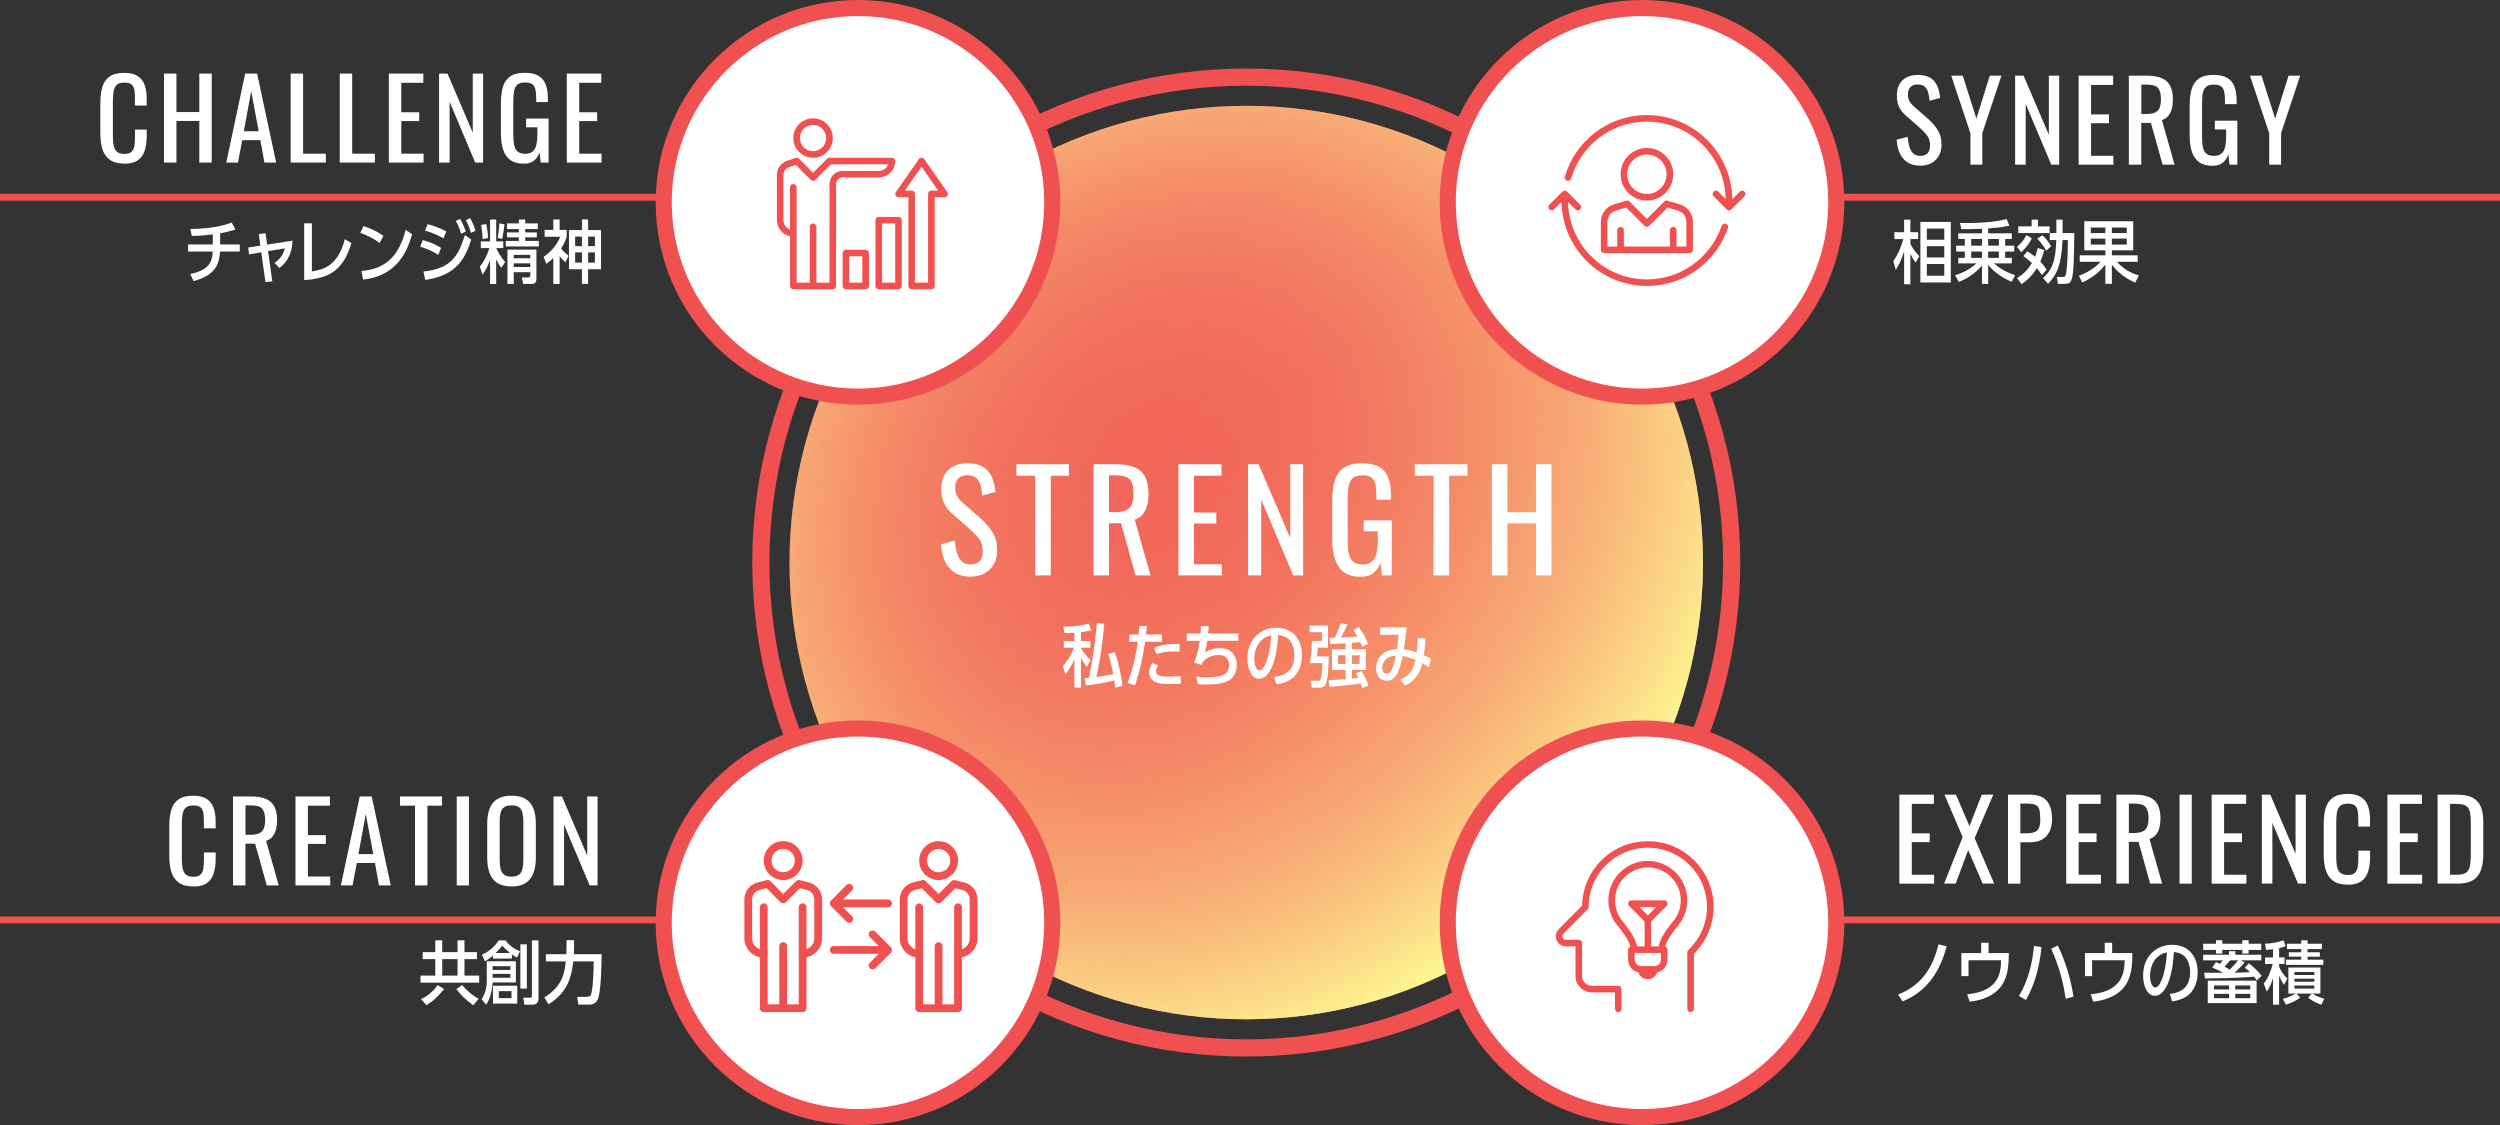 <?xml version="1.0" encoding="UTF-8"?><svg xmlns="http://www.w3.org/2000/svg" xmlns:xlink="http://www.w3.org/1999/xlink" viewBox="0 0 728.3 327.76"><rect x="0" y="0" width="728.3" height="327.76" fill="#333333" stroke="none"/><defs><style>.cls-1{fill:#f05050;}.cls-2,.cls-3{fill:#fff;}.cls-4{stroke-width:5px;}.cls-4,.cls-5{fill:none;}.cls-4,.cls-5,.cls-3{stroke:#f05050;stroke-miterlimit:10;}.cls-6{fill:url(#_名称未設定グラデーション_18);}.cls-5{stroke-width:2px;}.cls-7{fill:url(#_名称未設定グラデーション_2);mix-blend-mode:overlay;opacity:.5;}.cls-3{stroke-width:4.68px;}.cls-8{isolation:isolate;}</style><linearGradient id="_名称未設定グラデーション_18" x1="268.98" y1="69.8" x2="457.14" y2="257.96" gradientUnits="userSpaceOnUse"><stop offset="0" stop-color="#f05050" stop-opacity=".5"/><stop offset=".1" stop-color="#f05552" stop-opacity=".51"/><stop offset=".24" stop-color="#f16357" stop-opacity=".56"/><stop offset=".4" stop-color="#f37a61" stop-opacity=".62"/><stop offset=".58" stop-color="#f69b6e" stop-opacity=".72"/><stop offset=".78" stop-color="#fac57f" stop-opacity=".84"/><stop offset=".98" stop-color="#fef893" stop-opacity=".98"/><stop offset="1" stop-color="#ffff96"/></linearGradient><radialGradient id="_名称未設定グラデーション_2" cx="363.06" cy="163.88" fx="363.06" fy="163.88" r="133.05" gradientUnits="userSpaceOnUse"><stop offset="0" stop-color="#f05050" stop-opacity=".5"/><stop offset=".1" stop-color="#f05552" stop-opacity=".51"/><stop offset=".24" stop-color="#f16357" stop-opacity=".56"/><stop offset=".4" stop-color="#f37a61" stop-opacity=".62"/><stop offset=".58" stop-color="#f69b6e" stop-opacity=".72"/><stop offset=".78" stop-color="#fac57f" stop-opacity=".84"/><stop offset=".98" stop-color="#fef893" stop-opacity=".98"/><stop offset="1" stop-color="#ffff96"/></radialGradient></defs><g class="cls-8"><g id="word"><g><line class="cls-5" x1="534.96" y1="57.45" x2="728.3" y2="57.45"/><line class="cls-5" x1="534.96" y1="267.99" x2="728.3" y2="267.99"/><line class="cls-5" y1="57.45" x2="193.34" y2="57.45"/><line class="cls-5" y1="267.99" x2="193.34" y2="267.99"/><circle class="cls-4" cx="363.06" cy="163.88" r="141.41"/><circle class="cls-1" cx="363.06" cy="163.88" r="133.05"/><circle class="cls-6" cx="363.06" cy="163.88" r="133.05"/><circle class="cls-7" cx="363.06" cy="163.88" r="133.05"/><circle class="cls-3" cx="478.35" cy="268.82" r="56.6"/><g><g><path class="cls-2" d="M553.32,257.42v-25.92h10.05v2.69h-6.43v8.58h5.22v2.56h-5.22v9.5h6.5v2.59h-10.11Z"/><path class="cls-2" d="M566.35,257.42l5.41-13.57-5.31-12.35h3.36l3.94,9.15,3.58-9.15h3.36l-5.44,12.64,5.7,13.28h-3.36l-4.22-9.76-3.65,9.76h-3.36Z"/><path class="cls-2" d="M584.97,257.42v-25.92h6.43c1.56,0,2.8,.28,3.73,.85s1.61,1.38,2.03,2.45c.43,1.07,.64,2.36,.64,3.87,0,1.37-.24,2.55-.72,3.55-.48,1-1.19,1.78-2.13,2.32-.94,.54-2.11,.82-3.52,.82h-2.85v12.06h-3.62Zm3.62-14.66h1.66c1.04,0,1.87-.12,2.46-.35s1.02-.65,1.28-1.23c.26-.59,.38-1.41,.38-2.48,0-1.24-.09-2.19-.27-2.85-.18-.66-.56-1.12-1.14-1.38-.58-.26-1.47-.38-2.69-.38h-1.7v8.67Z"/><path class="cls-2" d="M601.93,257.42v-25.92h10.05v2.69h-6.43v8.58h5.22v2.56h-5.22v9.5h6.5v2.59h-10.11Z"/><path class="cls-2" d="M616.55,257.42v-25.92h5.22c1.73,0,3.16,.23,4.29,.69,1.13,.46,1.97,1.19,2.51,2.21,.54,1.01,.82,2.34,.82,3.98,0,1-.11,1.92-.32,2.74-.21,.82-.55,1.52-1.02,2.08-.47,.57-1.09,.98-1.86,1.23l3.68,12.99h-3.49l-3.39-12.16h-2.82v12.16h-3.62Zm3.62-14.75h1.38c1.02,0,1.86-.13,2.5-.38,.64-.26,1.11-.69,1.41-1.31,.3-.62,.45-1.48,.45-2.59,0-1.51-.28-2.61-.83-3.28-.55-.67-1.65-1.01-3.3-1.01h-1.6v8.58Z"/><path class="cls-2" d="M634.95,257.42v-25.92h3.55v25.92h-3.55Z"/><path class="cls-2" d="M644.3,257.42v-25.92h10.05v2.69h-6.43v8.58h5.22v2.56h-5.22v9.5h6.5v2.59h-10.11Z"/><path class="cls-2" d="M658.92,257.42v-25.92h2.46l7.36,17.22v-17.22h3.01v25.92h-2.3l-7.46-17.7v17.7h-3.07Z"/><path class="cls-2" d="M683.91,257.71c-1.84,0-3.26-.38-4.27-1.15-1.01-.77-1.72-1.8-2.11-3.1s-.59-2.75-.59-4.35v-9.15c0-1.75,.2-3.27,.59-4.58s1.1-2.31,2.11-3.02c1.01-.71,2.44-1.07,4.27-1.07,1.62,0,2.91,.3,3.86,.9,.95,.6,1.63,1.45,2.05,2.56,.42,1.11,.62,2.44,.62,4v2.05h-3.42v-1.82c0-.96-.05-1.81-.14-2.54-.1-.74-.36-1.31-.78-1.71-.43-.4-1.14-.61-2.14-.61s-1.77,.22-2.24,.66c-.47,.44-.77,1.06-.91,1.86-.14,.8-.21,1.73-.21,2.8v10.27c0,1.3,.11,2.33,.32,3.09,.21,.76,.56,1.3,1.06,1.62,.49,.32,1.15,.48,1.98,.48,.98,0,1.69-.22,2.11-.66,.43-.44,.69-1.04,.8-1.81,.11-.77,.16-1.66,.16-2.69v-1.92h3.42v1.92c0,1.58-.19,2.97-.58,4.18-.38,1.21-1.04,2.14-1.98,2.82-.94,.67-2.26,1.01-3.97,1.01Z"/><path class="cls-2" d="M695.5,257.42v-25.92h10.05v2.69h-6.43v8.58h5.22v2.56h-5.22v9.5h6.5v2.59h-10.11Z"/><path class="cls-2" d="M710.12,257.42v-25.92h5.63c1.92,0,3.44,.29,4.56,.88,1.12,.59,1.92,1.47,2.4,2.64s.72,2.63,.72,4.38v9.54c0,1.83-.24,3.38-.72,4.64s-1.26,2.21-2.34,2.86c-1.08,.65-2.52,.98-4.34,.98h-5.92Zm3.62-2.59h2.05c1.32,0,2.26-.26,2.82-.77,.55-.51,.89-1.26,1.01-2.24,.12-.98,.18-2.17,.18-3.55v-8.42c0-1.34-.08-2.43-.26-3.26-.17-.83-.54-1.44-1.12-1.82-.58-.38-1.48-.58-2.72-.58h-1.95v20.64Z"/></g><g><path class="cls-2" d="M552.97,289.72c7.86-3.04,10.42-9.34,11.76-14.6l2.38,.56c-1.78,6.62-5.16,12.9-12.88,16.06l-1.26-2.02Z"/><path class="cls-2" d="M577.15,274.64h2.16v3h5.9c-.04,3.32-.1,7.22-2.68,10.24-1.82,2.12-5,3.56-8.74,3.92l-.72-2.14c9.6-.88,9.8-6.74,9.88-9.92h-9.48v4.62h-2.08v-6.72h5.76v-3Z"/><path class="cls-2" d="M588.17,290.12c3.1-5.14,3.96-10.48,4.38-14.54l2.18,.34c-.56,5.38-1.82,10.74-4.54,15.42l-2.02-1.22Zm13.62,.84c-.58-3.64-1.46-8.42-4.24-14.56l1.92-.96c.82,1.66,3.46,7.36,4.58,14.9l-2.26,.62Z"/><path class="cls-2" d="M613.15,274.64h2.16v3h5.9c-.04,3.32-.1,7.22-2.68,10.24-1.82,2.12-5,3.56-8.74,3.92l-.72-2.14c9.6-.88,9.8-6.74,9.88-9.92h-9.48v4.62h-2.08v-6.72h5.76v-3Z"/><path class="cls-2" d="M632.09,289.56c1.94-.24,5.94-.96,5.94-6.34,0-.9-.18-4.02-2.5-5.24-.9-.46-1.7-.58-2.22-.64-.6,9.94-3.46,12.76-5.52,12.76-2.3,0-3.46-2.96-3.46-5.92,0-5.72,4-8.94,8.44-8.94,4.82,0,7.46,3.4,7.46,8.04,0,1.2-.2,4.22-2.4,6.32-1.02,.96-2.68,1.8-5.04,2.12l-.7-2.16Zm-5.74-5.22c0,1.16,.34,3.32,1.52,3.32,.5,0,.88-.42,1.02-.62,1.82-2.58,2.2-7.22,2.4-9.6-3.64,.74-4.94,4.04-4.94,6.9Z"/><path class="cls-2" d="M645.57,273.92h1.82v1h5.84v-1h1.84v1h3.68v1.82h-3.68v1.04h-1.84v-1.04h-5.84v1.04h-1.82v-1.04h-3.74v-1.82h3.74v-1Zm8.34,6.5c-.92,1.04-1.9,2.02-2.92,2.94,1.16-.02,1.48-.02,4.44-.16-.58-.56-.9-.82-1.48-1.28l1.18-1.3c1.76,1.32,3.06,2.82,3.74,3.66l-1.42,1.32c-.26-.36-.48-.68-.8-1.08-2.24,.18-5.38,.44-14.3,.52l-.22-1.7c2.92,.06,3.46,.06,5.46,.04-1.54-.9-2.4-1.22-3.14-1.48l1.12-1.62c.7,.32,.88,.42,1.14,.54,.28-.34,.34-.44,.82-1.06h-5.7v-1.62h7.52v-1.04h1.84v1.04h7.56v1.62h-5.92l1.08,.66Zm-10.74,5.26h14.22v6.56h-14.22v-6.56Zm6.22,1.4h-4.4v1.18h4.4v-1.18Zm0,2.46h-4.4v1.26h4.4v-1.26Zm.34-9.78c-.3,.34-1.08,1.2-1.66,1.8,.44,.24,.64,.36,1.5,.92,1.36-1.36,2.08-2.26,2.46-2.72h-2.3Zm5.82,8.5v-1.18h-4.38v1.18h4.38Zm0,2.54v-1.26h-4.38v1.26h4.38Z"/><path class="cls-2" d="M665.41,286.9c-.26-.32-.98-1.28-1.46-2.8v8.58h-1.78v-7.72c-.76,2.44-1.36,3.28-1.82,3.9l-.88-2.34c1.22-1.46,1.94-3.22,2.62-5.68h-2.24v-1.92h2.32v-2.4c-.9,.12-1.32,.14-2.04,.2l-.28-1.8c1.94-.08,3.6-.36,5.4-.98l.6,1.7c-.72,.26-1.18,.38-1.9,.56v2.72h1.58v1.92h-1.58v.74c.4,.98,1.04,2.26,2.4,3.46l-.94,1.86Zm8.3,2.56c.42,.3,1.24,.84,3.42,1.52l-.88,1.7c-.72-.24-2.24-.8-3.84-2l1-1.22h-4.38l1.06,1.16c-1.36,1.06-3,1.68-4.14,2.06l-.92-1.68c.54-.16,2.46-.72,3.72-1.54h-2.1v-7.6h9.32v7.6h-2.26Zm-3.32-15.52h1.84v.98h4.18v1.56h-4.18v.94h3.58v1.28h-3.58v.86h4.6v1.52h-10.9v-1.52h4.46v-.86h-3.6v-1.28h3.6v-.94h-4.14v-1.56h4.14v-.98Zm3.82,9.22h-5.8v.88h5.8v-.88Zm0,1.96h-5.8v.88h5.8v-.88Zm-5.8,1.98v.9h5.8v-.9h-5.8Z"/></g><path class="cls-1" d="M493.45,277.86c3.54-3.47,5.75-8.3,5.75-13.65,0-10.58-8.58-19.15-19.15-19.15s-18.95,8.37-19.15,18.77l-6.81,6.85c-.58,.58-.86,1.34-.86,2.06,0,1.49,1.17,2.95,2.93,2.95h2.81v8.62c0,2.64,2.14,4.79,4.79,4.79h6.7v4.79c0,.53,.43,.96,.96,.96s.96-.43,.96-.96v-5.75c0-.26-.1-.5-.28-.68-.18-.18-.42-.28-.68-.28h-7.66c-1.59,0-2.87-1.29-2.87-2.87v-9.58c0-.26-.1-.49-.28-.68-.18-.18-.42-.28-.68-.28h-3.77c-.62,0-1-.49-1.02-1.04,0-.25,.08-.48,.3-.71l7.08-7.13c.19-.19,.29-.45,.28-.72v-.02c.02-9.47,7.72-17.17,17.24-17.19,9.52,.02,17.22,7.72,17.24,17.24,0,4.95-2.1,9.4-5.44,12.55-.19,.18-.3,.43-.3,.7v16.44c0,.53,.43,.96,.96,.96s.96-.43,.96-.96h0v-16.03Zm-13.41-27.06c-6.35,0-11.49,5.15-11.49,11.49,0,2.74,.96,5.26,2.56,7.23,1.64,2,3.24,4.08,3.85,6.24-.15,.05-.28,.11-.39,.22-.18,.18-.28,.42-.28,.68v2.87c0,1.84,1.3,3.37,3.02,3.74,.37,1.16,1.44,2,2.73,2s2.35-.85,2.72-2c1.73-.37,3.02-1.9,3.02-3.74h0v-2.87c0-.26-.1-.5-.28-.68-.11-.11-.25-.18-.39-.22,.61-2.16,2.22-4.24,3.85-6.24,1.6-1.97,2.56-4.49,2.56-7.23,0-6.35-5.14-11.49-11.49-11.49Zm0,32.56s0,0,0,0h0s0,0,0,0Zm3.83-3.83c0,1.06-.86,1.91-1.91,1.92h-3.83c-1.06,0-1.91-.86-1.91-1.92v-1.92s7.66,0,7.66,0v1.92s0,0,0,0Zm3.61-11.22c-1.71,2.12-3.65,4.5-4.31,7.39h-2.17v-7.26l4.51-4.51c.27-.27,.36-.69,.21-1.05-.15-.36-.5-.59-.88-.59h-9.58c-.39,0-.74,.23-.88,.59-.15,.36-.07,.77,.21,1.05l4.51,4.51v7.26h-2.17c-.67-2.89-2.6-5.26-4.31-7.39-1.33-1.65-2.13-3.73-2.14-6.02,.01-5.29,4.29-9.57,9.58-9.58,5.29,0,9.57,4.29,9.58,9.58,0,2.29-.8,4.37-2.14,6.02Zm-7.44-1.63l-2.48-2.48h4.95l-2.48,2.48Z"/></g><circle class="cls-3" cx="249.95" cy="58.94" r="56.6"/><g><g><path class="cls-2" d="M36.2,47.65c-1.84,0-3.26-.38-4.27-1.15-1.01-.77-1.72-1.8-2.11-3.1s-.59-2.75-.59-4.35v-9.15c0-1.75,.2-3.27,.59-4.58s1.1-2.31,2.11-3.02c1.01-.71,2.44-1.07,4.27-1.07,1.62,0,2.91,.3,3.86,.9,.95,.6,1.63,1.45,2.05,2.56,.42,1.11,.62,2.44,.62,4v2.05h-3.42v-1.82c0-.96-.05-1.81-.14-2.54-.1-.74-.36-1.31-.78-1.71-.43-.4-1.14-.61-2.14-.61s-1.77,.22-2.24,.66c-.47,.44-.77,1.06-.91,1.86-.14,.8-.21,1.73-.21,2.8v10.27c0,1.3,.11,2.33,.32,3.09,.21,.76,.57,1.3,1.06,1.62s1.15,.48,1.98,.48c.98,0,1.69-.22,2.11-.66,.43-.44,.69-1.04,.8-1.81,.11-.77,.16-1.66,.16-2.69v-1.92h3.42v1.92c0,1.58-.19,2.97-.58,4.18-.38,1.21-1.04,2.14-1.98,2.82-.94,.67-2.26,1.01-3.97,1.01Z"/><path class="cls-2" d="M47.78,47.36V21.44h3.62v11.2h6.66v-11.2h3.62v25.92h-3.62v-12.13h-6.66v12.13h-3.62Z"/><path class="cls-2" d="M65.92,47.36l5.5-25.92h3.49l5.54,25.92h-3.42l-1.18-6.53h-5.28l-1.25,6.53h-3.39Zm5.12-9.12h4.32l-2.18-11.68-2.14,11.68Z"/><path class="cls-2" d="M84.68,47.36V21.44h3.62v23.33h6.62v2.59h-10.24Z"/><path class="cls-2" d="M98.98,47.36V21.44h3.62v23.33h6.62v2.59h-10.24Z"/><path class="cls-2" d="M113.28,47.36V21.44h10.05v2.69h-6.43v8.58h5.22v2.56h-5.22v9.5h6.5v2.59h-10.11Z"/><path class="cls-2" d="M127.91,47.36V21.44h2.46l7.36,17.22V21.44h3.01v25.92h-2.3l-7.46-17.7v17.7h-3.07Z"/><path class="cls-2" d="M152.58,47.68c-1.62,0-2.92-.35-3.89-1.04-.97-.69-1.68-1.7-2.11-3.02-.44-1.32-.66-2.91-.66-4.77v-8.67c0-1.9,.2-3.51,.59-4.85,.39-1.33,1.1-2.35,2.11-3.06s2.43-1.06,4.24-1.06c1.62,0,2.93,.27,3.92,.82s1.71,1.38,2.16,2.5c.45,1.12,.67,2.53,.67,4.24v.96h-3.39v-.8c0-1.13-.07-2.05-.22-2.77-.15-.71-.45-1.25-.91-1.6-.46-.35-1.18-.53-2.16-.53-1.07,0-1.84,.25-2.32,.74s-.78,1.16-.9,2-.18,1.8-.18,2.86v9.6c0,1.24,.09,2.27,.27,3.1,.18,.83,.53,1.45,1.04,1.86s1.24,.61,2.18,.61,1.66-.22,2.18-.67c.51-.45,.86-1.11,1.06-1.98,.19-.87,.29-1.96,.29-3.26v-1.79h-3.3v-2.56h6.56v12.83h-2.27l-.35-2.98c-.34,.96-.88,1.75-1.6,2.37-.73,.62-1.73,.93-3.01,.93Z"/><path class="cls-2" d="M165.12,47.36V21.44h10.05v2.69h-6.43v8.58h5.22v2.56h-5.22v9.5h6.5v2.59h-10.11Z"/></g><g><path class="cls-2" d="M64.13,71.21h5.72v2.06h-5.74c-.24,3.48-1.08,6.8-7.72,8.62l-.96-2.06c2.02-.38,3.88-1.22,4.88-2.14,1.46-1.34,1.6-3.32,1.66-4.42h-7.16v-2.06h7.18v-2.92c-1.18,.16-3.34,.42-6.12,.44l-.42-2.02c5.84-.06,9.86-1,12.06-1.88l1.08,2.04c-1.92,.58-2.86,.8-4.46,1.1v3.24Z"/><path class="cls-2" d="M75.39,68.19l1.96-.24,.48,3.3,7.38-1.14c-.14,2.74-.72,5.52-3.78,7.98l-1.46-1.5c1.82-1.3,2.6-2.56,2.98-4.24l-4.86,.82,1.24,8.8-2,.22-1.22-8.68-3.56,.6-.24-2,3.54-.56-.46-3.36Z"/><path class="cls-2" d="M102.38,70.81c-1.02,3.28-2.48,6.78-6,8.84-2.52,1.46-6.08,1.88-7.76,1.94v-16.52h2.24v14c2.88-.48,7.54-1.24,9.6-9.4l1.92,1.14Z"/><path class="cls-2" d="M110.59,70.79c-2.28-1.68-4.24-2.44-5.64-2.96l.96-1.98c1.86,.62,4.12,1.66,5.8,2.84l-1.12,2.1Zm-5.3,8.16c8.28-.68,11.22-5.74,12.9-12.02l1.86,1.34c-1.08,3.62-3.6,12.06-14.28,13.18l-.48-2.5Z"/><path class="cls-2" d="M127.67,74.23c-1.38-.86-2.68-1.54-5.26-2.38l.74-1.92c2.04,.54,4.08,1.46,5.36,2.28l-.84,2.02Zm9.6-4.46c-1.72,5.64-4.42,10.52-13.4,11.78l-.52-2.44c7.56-.86,10.08-3.9,12.06-10.64l1.86,1.3Zm-8.08-.32c-.88-.54-2.62-1.46-5.38-2.3l.76-1.86c2.96,.76,5.12,1.96,5.46,2.14l-.84,2.02Zm5.16-1.36c-.28-.92-.64-2.06-1.56-3.72l1.26-.6c.9,1.5,1.42,3,1.64,3.66l-1.34,.66Zm2.84-.24c-.42-1.52-.76-2.32-1.48-3.72l1.26-.58c.38,.7,1.04,1.88,1.58,3.68l-1.36,.62Z"/><path class="cls-2" d="M146.03,78.03c-.36-.48-.92-1.26-1.48-2.52v7.22h-1.78v-6.98c-.74,2-1.4,3.16-2.2,4.26l-.8-2.32c1.3-1.52,2.22-3.6,2.8-5.42h-2.5v-1.94h2.7v-6.38h1.78v6.38h2.06v1.94h-2.04c.48,1.08,1.26,2.56,2.6,4.08l-1.14,1.68Zm-5.42-8.4c-.04-1.42-.18-2.74-.44-4.12l1.48-.24c.3,1.42,.44,2.36,.58,4.06l-1.62,.3Zm4.38-.3c.28-1.7,.38-2.7,.48-4.24l1.5,.24c-.16,1.48-.32,2.5-.66,4.26l-1.32-.26Zm6.16-5.38h1.86v1.14h3.66v1.64h-3.66v.98h3.38v1.44h-3.38v1.04h3.96v1.62h-9.62v-1.62h3.8v-1.04h-3.46v-1.44h3.46v-.98h-3.46v-1.64h3.46v-1.14Zm-1.48,15.34v3.44h-1.84v-10.02h8.44v8.18c0,.88-.02,1.84-1.42,1.84h-2.44l-.36-1.9h1.8c.62,0,.62-.34,.62-.68v-.86h-4.8Zm4.8-5.04h-4.8v.98h4.8v-.98Zm0,2.46h-4.8v1.08h4.8v-1.08Z"/><path class="cls-2" d="M165.09,68.97c-.4,1.3-.82,2.18-1.64,3.44,.52,.64,1.52,1.58,2.18,2.14l-.92,1.9c-.72-.7-1.24-1.26-1.68-1.84v8.1h-1.84v-7.54c-.74,.7-1.22,1.1-2.04,1.72l-.78-2.06c1.56-1.1,3.66-2.9,4.84-5.86h-4.54v-1.98h2.52v-3.06h1.84v3.06h2.06v1.98Zm6.24,13.74h-1.8v-4.26h-3.78v-11.42h3.78v-3.1h1.8v3.1h3.76v11.42h-3.76v4.26Zm-1.8-13.78h-1.98v2.78h1.98v-2.78Zm0,4.6h-1.98v2.98h1.98v-2.98Zm3.78-1.82v-2.78h-1.98v2.78h1.98Zm0,4.8v-2.98h-1.98v2.98h1.98Z"/></g><path class="cls-1" d="M236.86,45.96c3.17,0,5.74-2.57,5.75-5.75,0-3.17-2.58-5.74-5.75-5.74-3.17,0-5.75,2.57-5.75,5.74s2.57,5.75,5.75,5.75Zm0-9.58c2.11,0,3.83,1.71,3.83,3.83,0,2.12-1.72,3.83-3.83,3.83-2.12,0-3.83-1.71-3.83-3.83,0-2.12,1.72-3.83,3.83-3.83Zm19.15,15.32c2.64,0,4.79-2.14,4.79-4.79,0-.26-.1-.5-.28-.68-.18-.18-.42-.28-.68-.28h-18.19c-.25,0-.5,.1-.68,.28l-4.11,4.11-4.11-4.11c-.26-.26-.64-.35-.99-.23l-2.48,.85c-1.76,.58-2.95,2.24-2.95,4.1v13.19c0,2.32,1.65,4.25,3.83,4.69v14.46c0,.26,.1,.5,.28,.68,.18,.18,.42,.28,.68,.28h11.49c.26,0,.5-.1,.68-.28,.18-.18,.28-.42,.28-.68v-29.69c0-1.06,.86-1.92,1.92-1.92h10.54Zm-14.36,1.92v28.73h-3.83v-16.28c0-.53-.43-.96-.96-.96s-.96,.43-.96,.96v16.28h-3.83v-27.77c0-.53-.43-.96-.96-.96s-.96,.43-.96,.96v12.28c-1.12-.4-1.91-1.46-1.92-2.71v-13.19c0-1.03,.67-1.96,1.65-2.29l1.93-.66,4.37,4.37c.18,.18,.42,.28,.68,.28s.5-.1,.68-.28l4.51-4.51h16.68c-.4,1.12-1.46,1.91-2.71,1.92h-10.54c-2.12,0-3.83,1.71-3.83,3.83Zm34.3,2.32l-6.7-9.58c-.18-.26-.47-.41-.78-.41s-.61,.15-.78,.41l-6.7,9.58c-.21,.29-.23,.67-.07,.99,.17,.32,.49,.52,.85,.52h2.87v25.86c0,.26,.1,.5,.28,.68,.18,.18,.42,.28,.68,.28h5.74c.26,0,.5-.1,.68-.28,.18-.18,.28-.42,.28-.68v-25.86h2.87c.36,0,.68-.2,.85-.52,.17-.32,.14-.7-.06-.99Zm-4.62-.41c-.25,0-.5,.1-.68,.28-.18,.18-.28,.42-.28,.68v25.86h-3.83v-25.86c0-.26-.1-.5-.28-.68-.18-.18-.42-.28-.68-.28h-1.99l4.87-6.95,4.86,6.95h-1.99Zm-9.58,7.66h-5.75c-.25,0-.5,.1-.68,.28-.18,.18-.28,.42-.28,.68v19.15c0,.26,.1,.5,.28,.68,.18,.18,.42,.28,.68,.28h5.75c.26,0,.5-.1,.68-.28,.18-.18,.28-.42,.28-.68v-19.15c0-.26-.1-.5-.28-.68-.18-.18-.42-.28-.68-.28Zm-.96,19.15h-3.83v-17.24h3.83v17.24Zm-8.62-9.58h-5.74c-.25,0-.5,.1-.68,.28-.18,.18-.28,.42-.28,.68v9.58c0,.26,.1,.5,.28,.68,.18,.18,.42,.28,.68,.28h5.74c.26,0,.5-.1,.68-.28,.18-.18,.28-.42,.28-.68v-9.58c0-.26-.1-.5-.28-.68-.18-.18-.42-.28-.68-.28Zm-.96,9.58h-3.83v-7.66h3.83v7.66Z"/></g><circle class="cls-3" cx="478.35" cy="58.94" r="56.6"/><g><g><path class="cls-2" d="M559.43,48.26c-1.49,0-2.74-.32-3.73-.96-.99-.64-1.74-1.52-2.26-2.66-.51-1.13-.81-2.44-.9-3.94l3.2-.86c.06,.92,.21,1.8,.43,2.66,.22,.85,.59,1.55,1.1,2.1s1.23,.82,2.14,.82,1.65-.26,2.13-.78c.48-.52,.72-1.27,.72-2.26,0-1.17-.27-2.12-.8-2.83-.53-.71-1.21-1.43-2.02-2.16l-4.35-3.84c-.85-.75-1.48-1.56-1.89-2.45-.4-.89-.61-1.98-.61-3.28,0-1.9,.54-3.37,1.63-4.42,1.09-1.04,2.57-1.57,4.45-1.57,1.02,0,1.92,.13,2.7,.4,.78,.27,1.43,.68,1.95,1.23,.52,.56,.94,1.25,1.25,2.1,.31,.84,.52,1.83,.62,2.96l-3.07,.83c-.06-.85-.19-1.64-.38-2.35-.19-.71-.53-1.29-1.01-1.73-.48-.44-1.17-.66-2.06-.66s-1.6,.24-2.1,.72c-.5,.48-.75,1.19-.75,2.13,0,.79,.13,1.44,.4,1.95,.27,.51,.7,1.04,1.3,1.57l4.38,3.84c.98,.85,1.84,1.87,2.59,3.06,.75,1.18,1.12,2.59,1.12,4.21,0,1.28-.27,2.38-.8,3.31-.53,.93-1.26,1.64-2.19,2.13-.93,.49-2,.74-3.22,.74Z"/><path class="cls-2" d="M574.03,47.97v-9.15l-5.6-16.77h3.36l3.97,12.51,3.9-12.51h3.39l-5.57,16.77v9.15h-3.46Z"/><path class="cls-2" d="M587.05,47.97V22.05h2.46l7.36,17.22V22.05h3.01v25.92h-2.3l-7.46-17.7v17.7h-3.07Z"/><path class="cls-2" d="M605.55,47.97V22.05h10.05v2.69h-6.43v8.58h5.22v2.56h-5.22v9.5h6.5v2.59h-10.11Z"/><path class="cls-2" d="M620.17,47.97V22.05h5.22c1.73,0,3.16,.23,4.29,.69,1.13,.46,1.97,1.19,2.51,2.21s.82,2.34,.82,3.98c0,1-.11,1.92-.32,2.74-.21,.82-.55,1.52-1.02,2.08-.47,.57-1.09,.98-1.86,1.23l3.68,12.99h-3.49l-3.39-12.16h-2.82v12.16h-3.62Zm3.62-14.75h1.38c1.02,0,1.86-.13,2.5-.38,.64-.26,1.11-.69,1.41-1.31,.3-.62,.45-1.48,.45-2.59,0-1.51-.28-2.61-.83-3.28-.55-.67-1.65-1.01-3.29-1.01h-1.6v8.58Z"/><path class="cls-2" d="M644.55,48.29c-1.62,0-2.92-.35-3.89-1.04-.97-.69-1.67-1.7-2.11-3.02-.44-1.32-.66-2.91-.66-4.77v-8.67c0-1.9,.2-3.51,.59-4.85,.39-1.33,1.1-2.35,2.11-3.06,1.01-.7,2.43-1.06,4.24-1.06,1.62,0,2.93,.27,3.92,.82,.99,.54,1.71,1.38,2.16,2.5,.45,1.12,.67,2.53,.67,4.24v.96h-3.39v-.8c0-1.13-.08-2.05-.22-2.77-.15-.71-.45-1.25-.91-1.6-.46-.35-1.18-.53-2.16-.53-1.07,0-1.84,.25-2.32,.74-.48,.49-.78,1.16-.9,2-.12,.84-.18,1.8-.18,2.86v9.6c0,1.24,.09,2.27,.27,3.1s.53,1.45,1.04,1.86,1.24,.61,2.18,.61,1.66-.22,2.18-.67c.51-.45,.87-1.11,1.06-1.98,.19-.87,.29-1.96,.29-3.26v-1.79h-3.3v-2.56h6.56v12.83h-2.27l-.35-2.98c-.34,.96-.88,1.75-1.6,2.37-.73,.62-1.73,.93-3.01,.93Z"/><path class="cls-2" d="M661.07,47.97v-9.15l-5.6-16.77h3.36l3.97,12.51,3.9-12.51h3.39l-5.57,16.77v9.15h-3.46Z"/></g><g><path class="cls-2" d="M551.55,76.05c1.72-2.3,2.54-5.04,2.92-6.4h-2.6v-2h2.84v-3.66h1.82v3.66h2.26v2h-2.26v1.4c.32,.62,1,1.94,2.6,3.58l-1.06,1.88c-.58-.8-1.08-1.64-1.54-2.54v8.84h-1.82v-9.58c-.9,2.88-1.66,4.2-2.44,5.36l-.72-2.54Zm7.9-11.4h8.86v17.64h-8.86v-17.64Zm6.96,1.94h-5.08v3.24h5.08v-3.24Zm0,5.14h-5.08v3.28h5.08v-3.28Zm0,5.18h-5.08v3.42h5.08v-3.42Z"/><path class="cls-2" d="M586.05,82.07c-3.08-1.2-5.34-3.08-6.86-4.9v5.56h-1.8v-5.36c-.78,.9-3.04,3.36-6.74,4.76l-1.1-1.96c.96-.28,3.7-1.12,6.24-3.44h-5.3v-1.6h1.9v-1.86h-2.52v-1.7h2.52v-1.94h-1.9v-1.66h6.9v-1.32c-3.02,.12-4.16,.14-6.04,.1l-.34-1.8c5.82,.1,9.98-.26,13.56-1.12l.8,1.92c-1.9,.42-3.32,.58-6.18,.8v1.42h6.88v1.66h-1.92v1.94h2.64v1.7h-2.64v1.86h1.92v1.6h-5.16c1.02,.96,2.94,2.38,6.14,3.44l-1,1.9Zm-11.8-12.44v1.94h3.14v-1.94h-3.14Zm0,3.64v1.86h3.14v-1.86h-3.14Zm4.94-3.64v1.94h3.12v-1.94h-3.12Zm0,3.64v1.86h3.12v-1.86h-3.12Z"/><path class="cls-2" d="M587.59,71.89c1.28-1.08,2.08-2.08,2.72-3.4l1.6,.9c-1.02,2.16-2.36,3.44-3.1,4.1l-1.22-1.6Zm7.26,8.22c-.72-1.08-1.34-1.82-1.48-1.98-1.32,2.12-2.58,3.34-4.44,4.66l-1.32-1.78c1.84-1.16,3.02-2.26,4.32-4.38-1.1-1.04-1.92-1.62-2.48-2.02l1.16-1.4c.34,.22,1.28,.78,2.24,1.58,.26-.66,.46-1.2,.8-2.54l1.88,.6c-.42,1.58-.74,2.4-1.14,3.36,.88,.94,1.34,1.6,1.84,2.36l-1.38,1.54Zm2.24-14.16v1.94h-9.14v-1.94h3.9v-1.96h1.86v1.96h3.38Zm-1,7.08c-.76-1.52-2.18-3.08-2.6-3.54l1.52-.96c1.16,1.12,1.82,1.98,2.52,3.22l-1.44,1.28Zm-.9,7.98c2.86-2.66,3.6-5.12,3.86-11.08h-1.9v-2.04h1.92v-3.9h1.8v3.9h3.42c-.1,7.34-.16,11.38-.72,13.34-.24,.8-.58,1.46-1.92,1.46h-2.14l-.28-2.02h1.84c.5,0,.68-.18,.86-1.28,.08-.44,.46-2.6,.48-9.46h-1.56c-.28,7-1.46,9.88-4.22,12.76l-1.44-1.68Z"/><path class="cls-2" d="M615.23,82.67h-1.9v-5.58c-2.36,3.12-5.54,4.64-6.72,5.2l-.98-1.94c3.12-1.18,5.06-2.72,6.26-4.08h-6.02v-1.88h7.46v-1.46h-6.14v-8.48h14.26v8.48h-6.22v1.46h7.52v1.88h-6.04c2.5,2.78,5.28,3.64,6.4,3.98l-1.1,2.1c-2.14-1.02-3.3-1.72-4.94-3.22-1-.92-1.62-1.72-1.84-2.02v5.56Zm-1.9-16.38h-4.24v1.6h4.24v-1.6Zm-4.24,3.22v1.74h4.24v-1.74h-4.24Zm10.48-1.62v-1.6h-4.34v1.6h4.34Zm-4.34,3.36h4.34v-1.74h-4.34v1.74Z"/></g><path class="cls-1" d="M479.77,58.43c4.23,0,7.66-3.43,7.66-7.66,0-4.24-3.43-7.66-7.66-7.66s-7.66,3.43-7.66,7.66c0,4.23,3.43,7.66,7.66,7.66Zm0-13.41c3.17,0,5.74,2.57,5.74,5.75,0,3.17-2.58,5.74-5.74,5.74-3.17,0-5.74-2.57-5.75-5.74,0-3.17,2.57-5.74,5.75-5.75Zm-13.41,19.63v8.14c0,.25,.1,.5,.28,.68,.18,.18,.42,.28,.68,.28h24.9c.25,0,.49-.1,.68-.28,.18-.18,.28-.42,.28-.68v-8.14c0-2.3-1.47-4.34-3.66-5.07l-3.73-1.12c-.34-.1-.7,0-.95,.24l-5.07,5.07-5.07-5.07c-.25-.25-.62-.34-.95-.24l-3.71,1.11c-2.21,.73-3.68,2.78-3.68,5.07Zm7.39-4.19l5.34,5.34c.18,.18,.42,.28,.68,.28s.5-.1,.68-.28l5.34-5.34,3.16,.95c1.37,.45,2.32,1.77,2.32,3.24v7.18h-2.88v-4.79c0-.53-.43-.96-.96-.96s-.96,.43-.96,.96v4.79h-13.41v-4.79c0-.53-.43-.96-.96-.96s-.96,.43-.96,.96v4.79h-2.88v-7.18c0-1.47,.95-2.79,2.34-3.25l3.13-.94Zm34.47-4.63c-.38-.38-.98-.38-1.35,0l-2.21,2.2c-.21-13.57-11.27-24.51-24.89-24.51-11.33,0-20.89,7.57-23.9,17.93-.15,.51,.14,1.04,.65,1.19,.51,.15,1.04-.14,1.19-.65h0c2.78-9.56,11.61-16.55,22.06-16.55,12.56,.02,22.73,10.07,22.97,22.57l-2.18-2.19c-.38-.37-.98-.37-1.36,0-.37,.37-.37,.98,0,1.35h0l3.83,3.83s.04,.02,.06,.04c.08,.07,.16,.13,.25,.17,.03,.01,.07,.01,.11,.02,.09,.03,.17,.05,.26,.05,.1,0,.19-.03,.28-.06,.03,0,.06,0,.09-.02,.11-.04,.2-.11,.29-.19,0,0,.01,0,.02-.01l3.83-3.83c.37-.38,.37-.98,0-1.35Zm-5.46,9.34c-.5-.17-1.04,.1-1.21,.6-3.07,9.08-11.65,15.63-21.77,15.63-12.55-.02-22.73-10.07-22.97-22.57l2.18,2.18c.37,.37,.98,.37,1.36,0,.37-.38,.37-.98,0-1.36l-3.83-3.83c-.09-.09-.19-.16-.31-.21-.23-.1-.5-.1-.73,0-.1,.04-.19,.11-.27,.18-.01,.01-.03,.02-.04,.03l-3.83,3.83c-.37,.37-.37,.98,0,1.36,.19,.19,.43,.28,.68,.28s.49-.09,.68-.28h0s2.21-2.21,2.21-2.21c.21,13.57,11.27,24.51,24.89,24.51,10.96,0,20.27-7.09,23.59-16.93,.17-.5-.1-1.04-.6-1.21Z"/></g><circle class="cls-3" cx="249.95" cy="268.82" r="56.6"/><g><g><path class="cls-2" d="M56.29,258.23c-1.83,0-3.26-.38-4.27-1.15-1.01-.77-1.72-1.8-2.11-3.1-.4-1.3-.59-2.75-.59-4.35v-9.15c0-1.75,.2-3.27,.59-4.58,.39-1.3,1.1-2.31,2.11-3.02s2.44-1.07,4.27-1.07c1.62,0,2.91,.3,3.86,.9,.95,.6,1.63,1.45,2.05,2.56,.42,1.11,.62,2.44,.62,4v2.05h-3.42v-1.82c0-.96-.05-1.81-.14-2.54-.1-.74-.36-1.31-.78-1.71-.43-.4-1.14-.61-2.14-.61s-1.77,.22-2.24,.66c-.47,.44-.77,1.06-.91,1.86-.14,.8-.21,1.73-.21,2.8v10.27c0,1.3,.11,2.33,.32,3.09s.57,1.3,1.06,1.62c.49,.32,1.15,.48,1.98,.48,.98,0,1.68-.22,2.11-.66,.43-.44,.69-1.04,.8-1.81,.11-.77,.16-1.66,.16-2.69v-1.92h3.42v1.92c0,1.58-.19,2.97-.58,4.18-.38,1.21-1.05,2.14-1.98,2.82-.94,.67-2.26,1.01-3.97,1.01Z"/><path class="cls-2" d="M67.88,257.94v-25.92h5.22c1.73,0,3.16,.23,4.29,.69,1.13,.46,1.97,1.19,2.51,2.21,.54,1.01,.82,2.34,.82,3.98,0,1-.11,1.92-.32,2.74-.21,.82-.55,1.52-1.02,2.08-.47,.57-1.09,.98-1.86,1.23l3.68,12.99h-3.49l-3.39-12.16h-2.82v12.16h-3.62Zm3.62-14.75h1.38c1.03,0,1.86-.13,2.5-.38,.64-.26,1.11-.69,1.41-1.31,.3-.62,.45-1.48,.45-2.59,0-1.51-.28-2.61-.83-3.28-.55-.67-1.65-1.01-3.3-1.01h-1.6v8.58Z"/><path class="cls-2" d="M86.08,257.94v-25.92h10.05v2.69h-6.43v8.58h5.22v2.56h-5.22v9.5h6.5v2.59h-10.11Z"/><path class="cls-2" d="M99.3,257.94l5.5-25.92h3.49l5.54,25.92h-3.42l-1.18-6.53h-5.28l-1.25,6.53h-3.39Zm5.12-9.12h4.32l-2.18-11.68-2.14,11.68Z"/><path class="cls-2" d="M120.9,257.94v-23.23h-4.38v-2.69h12.26v2.69h-4.26v23.23h-3.62Z"/><path class="cls-2" d="M133.06,257.94v-25.92h3.55v25.92h-3.55Z"/><path class="cls-2" d="M149.03,258.23c-1.75,0-3.15-.34-4.19-1.02-1.05-.68-1.79-1.66-2.24-2.93-.45-1.27-.67-2.76-.67-4.46v-9.82c0-1.71,.23-3.17,.69-4.4,.46-1.23,1.21-2.17,2.24-2.82,1.03-.65,2.43-.98,4.18-.98s3.13,.33,4.16,.99,1.76,1.6,2.22,2.82,.69,2.68,.69,4.38v9.86c0,1.69-.23,3.16-.69,4.42-.46,1.26-1.2,2.24-2.22,2.93-1.02,.69-2.41,1.04-4.16,1.04Zm0-2.85c.96,0,1.68-.2,2.18-.59,.49-.39,.82-.95,.99-1.66,.17-.71,.26-1.55,.26-2.51v-11.36c0-.96-.09-1.79-.26-2.48-.17-.69-.5-1.23-.99-1.6-.49-.37-1.22-.56-2.18-.56s-1.69,.19-2.19,.56c-.5,.37-.84,.91-1.01,1.6-.17,.69-.26,1.52-.26,2.48v11.36c0,.96,.09,1.8,.26,2.51,.17,.71,.51,1.27,1.01,1.66,.5,.4,1.23,.59,2.19,.59Z"/><path class="cls-2" d="M161.25,257.94v-25.92h2.46l7.36,17.22v-17.22h3.01v25.92h-2.3l-7.46-17.7v17.7h-3.07Z"/></g><g><path class="cls-2" d="M126.81,273.94h2.02v3.44h4.46v-3.44h2.02v3.44h3.64v2.04h-3.64v4.8h4.28v2.06h-17.08v-2.06h4.3v-4.8h-3.66v-2.04h3.66v-3.44Zm-4.14,17.1c2.76-1.18,4.4-3.46,4.82-4.04l1.88,1.12c-1.74,2.12-2.68,3.14-5.14,4.72l-1.56-1.8Zm6.16-11.62v4.8h4.46v-4.8h-4.46Zm9.04,13.44c-2.16-1.58-3.5-2.82-4.92-4.72l1.68-1.18c1.16,1.44,3.08,3.12,4.82,4l-1.58,1.9Z"/><path class="cls-2" d="M150.29,286.22h-6.78c-.06,2-.74,4.92-1.9,6.46l-1.3-1.58c.44-.74,1.5-2.46,1.5-5.38v-5.68h8.48v6.18Zm.32-7.24c-.66-.38-.98-.58-1.48-.92v1.2h-5.52v-.9c-1.36,1.16-1.9,1.44-2.36,1.68l-.84-1.94c1.28-.54,3.26-1.66,4.88-4.14h1.92c.8,.94,1.9,2.22,4.28,3.16l-.88,1.86Zm-1.92,3.58v-1.08h-5.18v1.08h5.18Zm-5.18,2.28h5.18v-1.14h-5.18v1.14Zm.1,7.52v-5.2h7.08v5.2h-7.08Zm4.96-14.74c-.8-.62-1.68-1.44-2.2-2.14-.58,.72-1.26,1.46-1.96,2.14h4.16Zm.44,11.12h-3.7v2.04h3.7v-2.04Zm4.46-.74h-1.88v-12.9h1.88v12.9Zm3.4,2.82c0,1.42-.66,1.86-1.84,1.86h-2.28l-.32-2.04h2.08c.36,0,.44-.06,.44-.5v-16.18h1.92v16.86Z"/><path class="cls-2" d="M165.05,273.9h2.2v1.54c0,1.14-.06,2.02-.08,2.54h8.1c-.02,1.74-.08,9.08-.86,12.4-.34,1.48-1.4,2.28-2.58,2.28h-3.34l-.34-2.26h2.46c1.26,0,1.54-.18,1.78-1.5,.42-2.34,.56-6.34,.56-8.82h-5.96c-.42,3.94-1.32,8.88-7.2,12.5l-1.22-2.02c5.5-3.3,5.94-7.56,6.24-10.48h-5.78v-2.1h5.94c.04-.72,.08-1.96,.08-2.64v-1.44Z"/></g><path class="cls-1" d="M235.98,257.17l-.07-.02-2.93-.75c-.39-.1-.8,.01-1.08,.3l-3.73,3.73-3.73-3.73c-.28-.28-.69-.4-1.08-.3l-2.93,.75-.08,.02c-2.09,.7-3.5,2.65-3.5,4.85v11.32c0,2.74,1.94,5.02,4.53,5.54v14.83c0,.3,.12,.59,.33,.8,.21,.21,.5,.33,.8,.33h11.32c.3,0,.59-.12,.8-.33,.21-.21,.33-.5,.33-.8v-14.83c2.58-.52,4.53-2.81,4.53-5.54v-11.32c0-2.2-1.41-4.16-3.5-4.85Zm-1.03,19.36v-12.24c0-.62-.51-1.13-1.13-1.13s-1.13,.51-1.13,1.13v28.29h-3.4v-16.98c0-.63-.51-1.13-1.13-1.13s-1.13,.51-1.13,1.13v16.98h-3.4v-28.29c0-.62-.51-1.13-1.13-1.13s-1.13,.51-1.13,1.13v12.24c-1.32-.47-2.26-1.71-2.26-3.19v-11.32c0-1.22,.78-2.31,1.93-2.7l2.26-.58,4.07,4.07c.21,.21,.5,.33,.8,.33s.59-.12,.8-.33l4.07-4.07,2.25,.57c1.15,.38,1.94,1.48,1.93,2.7v11.32c0,1.47-.95,2.72-2.26,3.19Zm-6.79-20.16c3.13,0,5.66-2.53,5.66-5.66,0-3.12-2.53-5.66-5.66-5.66s-5.66,2.53-5.66,5.66,2.53,5.66,5.66,5.66Zm0-9.06c1.87,0,3.39,1.52,3.39,3.39,0,1.88-1.52,3.39-3.39,3.4-1.87,0-3.39-1.52-3.4-3.4,0-1.87,1.52-3.39,3.4-3.39Zm31.6,28.99c-.05-.13-.13-.25-.23-.35,0,0,0-.01,0-.01l-4.53-4.53c-.44-.44-1.16-.44-1.6,0-.44,.44-.44,1.16,0,1.6l2.59,2.6h-13.11c-.63,0-1.13,.5-1.13,1.13s.51,1.13,1.13,1.13h13.11l-2.59,2.6c-.44,.44-.44,1.16,0,1.6,.22,.22,.51,.33,.8,.33s.58-.11,.8-.33l4.53-4.53s.07-.1,.1-.15c.05-.07,.11-.13,.14-.21,.05-.12,.07-.25,.08-.38,0-.02,.01-.04,.01-.06,0-.05-.02-.08-.03-.13-.01-.11-.02-.21-.06-.31Zm-1.04-14.27h-13.11l2.59-2.6c.44-.44,.44-1.16,0-1.6-.44-.44-1.16-.44-1.6,0l-4.52,4.53c-.1,.1-.19,.23-.24,.37-.12,.28-.12,.59,0,.87,.06,.14,.14,.27,.25,.37l4.52,4.53c.22,.22,.51,.33,.8,.33s.58-.11,.8-.33c.44-.44,.44-1.16,0-1.6l-2.6-2.6h13.11c.63,0,1.13-.51,1.13-1.13s-.51-1.13-1.13-1.13Zm22.53-4.85l-.07-.02-2.93-.75c-.39-.1-.8,.01-1.08,.3l-3.73,3.73-3.73-3.73c-.28-.28-.69-.4-1.08-.3l-2.93,.75-.07,.02c-2.09,.69-3.5,2.65-3.5,4.85v11.32c0,2.74,1.94,5.02,4.53,5.54v14.83c0,.3,.12,.59,.33,.8,.21,.21,.5,.33,.8,.33h11.32c.3,0,.59-.12,.8-.33,.21-.21,.33-.5,.33-.8v-14.83c2.58-.52,4.53-2.81,4.53-5.54v-11.32c0-2.2-1.41-4.16-3.5-4.85Zm1.24,16.17c0,1.48-.95,2.72-2.27,3.19v-12.24c0-.63-.51-1.13-1.13-1.13s-1.13,.51-1.13,1.13v28.29h-3.4v-16.98c0-.63-.51-1.13-1.13-1.13s-1.13,.51-1.13,1.13v16.98h-3.4v-28.29c0-.63-.51-1.13-1.13-1.13s-1.13,.51-1.13,1.13v12.24c-1.32-.47-2.26-1.71-2.27-3.19v-11.32c0-1.2,.77-2.29,1.9-2.69l2.28-.58,4.07,4.07c.21,.21,.5,.33,.8,.33s.59-.12,.8-.33l4.07-4.07,2.28,.58c1.14,.39,1.91,1.48,1.91,2.69v11.32Zm-9.05-16.98c3.12,0,5.66-2.53,5.66-5.66,0-3.13-2.54-5.66-5.66-5.66-3.12,0-5.66,2.53-5.66,5.66s2.53,5.66,5.66,5.66Zm0-9.05c1.88,0,3.39,1.52,3.39,3.4,0,1.88-1.52,3.39-3.39,3.39-1.87,0-3.39-1.52-3.39-3.39,0-1.88,1.52-3.39,3.39-3.4Z"/></g><g><path class="cls-2" d="M282.74,167.99c-1.87,0-3.42-.4-4.66-1.2-1.24-.8-2.18-1.91-2.82-3.32-.64-1.41-1.01-3.05-1.12-4.92l4-1.08c.08,1.15,.26,2.25,.54,3.32,.28,1.07,.74,1.94,1.38,2.62,.64,.68,1.53,1.02,2.68,1.02s2.06-.33,2.66-.98c.6-.65,.9-1.59,.9-2.82,0-1.47-.33-2.65-1-3.54-.67-.89-1.51-1.79-2.52-2.7l-5.44-4.8c-1.07-.93-1.85-1.95-2.36-3.06-.51-1.11-.76-2.47-.76-4.1,0-2.37,.68-4.21,2.04-5.52,1.36-1.31,3.21-1.96,5.56-1.96,1.28,0,2.41,.17,3.38,.5,.97,.33,1.79,.85,2.44,1.54,.65,.69,1.17,1.57,1.56,2.62,.39,1.05,.65,2.29,.78,3.7l-3.84,1.04c-.08-1.07-.24-2.05-.48-2.94-.24-.89-.66-1.61-1.26-2.16-.6-.55-1.46-.82-2.58-.82s-1.99,.3-2.62,.9c-.63,.6-.94,1.49-.94,2.66,0,.99,.17,1.8,.5,2.44,.33,.64,.87,1.29,1.62,1.96l5.48,4.8c1.23,1.07,2.31,2.34,3.24,3.82s1.4,3.23,1.4,5.26c0,1.6-.33,2.98-1,4.14-.67,1.16-1.58,2.05-2.74,2.66s-2.5,.92-4.02,.92Z"/><path class="cls-2" d="M301.58,167.63v-29.04h-5.48v-3.36h15.32v3.36h-5.32v29.04h-4.52Z"/><path class="cls-2" d="M318.54,167.63v-32.4h6.52c2.16,0,3.95,.29,5.36,.86,1.41,.57,2.46,1.49,3.14,2.76s1.02,2.93,1.02,4.98c0,1.25-.13,2.39-.4,3.42-.27,1.03-.69,1.89-1.28,2.6s-1.36,1.22-2.32,1.54l4.6,16.24h-4.36l-4.24-15.2h-3.52v15.2h-4.52Zm4.52-18.44h1.72c1.28,0,2.32-.16,3.12-.48,.8-.32,1.39-.87,1.76-1.64,.37-.77,.56-1.85,.56-3.24,0-1.89-.35-3.26-1.04-4.1-.69-.84-2.07-1.26-4.12-1.26h-2v10.72Z"/><path class="cls-2" d="M343.3,167.63v-32.4h12.56v3.36h-8.04v10.72h6.52v3.2h-6.52v11.88h8.12v3.24h-12.64Z"/><path class="cls-2" d="M363.58,167.63v-32.4h3.08l9.2,21.52v-21.52h3.76v32.4h-2.88l-9.32-22.12v22.12h-3.84Z"/><path class="cls-2" d="M396.42,168.03c-2.03,0-3.65-.43-4.86-1.3-1.21-.87-2.09-2.13-2.64-3.78-.55-1.65-.82-3.64-.82-5.96v-10.84c0-2.37,.25-4.39,.74-6.06,.49-1.67,1.37-2.94,2.64-3.82,1.27-.88,3.03-1.32,5.3-1.32,2.03,0,3.66,.34,4.9,1.02,1.24,.68,2.14,1.72,2.7,3.12,.56,1.4,.84,3.17,.84,5.3v1.2h-4.24v-1c0-1.41-.09-2.57-.28-3.46-.19-.89-.57-1.56-1.14-2-.57-.44-1.47-.66-2.7-.66-1.33,0-2.3,.31-2.9,.92-.6,.61-.97,1.45-1.12,2.5-.15,1.05-.22,2.25-.22,3.58v12c0,1.55,.11,2.84,.34,3.88,.23,1.04,.66,1.81,1.3,2.32,.64,.51,1.55,.76,2.72,.76s2.08-.28,2.72-.84,1.08-1.39,1.32-2.48c.24-1.09,.36-2.45,.36-4.08v-2.24h-4.12v-3.2h8.2v16.04h-2.84l-.44-3.72c-.43,1.2-1.09,2.19-2,2.96-.91,.77-2.16,1.16-3.76,1.16Z"/><path class="cls-2" d="M417.65,167.63v-29.04h-5.48v-3.36h15.32v3.36h-5.32v29.04h-4.52Z"/><path class="cls-2" d="M434.62,167.63v-32.4h4.52v14h8.32v-14h4.52v32.4h-4.52v-15.16h-8.32v15.16h-4.52Z"/></g><g><path class="cls-2" d="M316.63,194.28c-.44-.56-1.04-1.34-1.72-2.68v8.72h-1.92v-8.26c-.94,2.28-2.1,3.74-2.6,4.36l-.8-2.34c1.96-2.06,2.96-4.62,3.28-5.4h-2.96v-1.94h3.08v-2.4c-1.4,.08-1.9,.1-2.86,.1l-.36-1.88c1.18,0,4.36,0,7.36-.92l.76,1.96c-.78,.22-1.46,.38-2.98,.56v2.58h2.76v1.94h-2.76v.2c.86,1.38,1.76,2.46,2.78,3.44l-1.06,1.96Zm5.08-12.62c-.8,8.76-1.88,13.82-2.3,15.54,1.36-.16,2.02-.28,4.88-.8-.5-2.78-.96-4.42-1.42-5.86l1.92-.56c1.26,3.88,1.82,6.74,2.22,9.8l-2.12,.54c-.12-.86-.14-1-.3-2.06-3.18,.72-5.04,1.04-8.26,1.42l-.36-2.12c.44-.04,.46-.04,1.24-.12,.5-2.24,1.56-7.58,2.34-15.92l2.16,.14Z"/><path class="cls-2" d="M334.13,182.4c-.14,1.56-.18,1.8-.26,2.44h4.66v2.12h-4.94c-.42,2.96-1.36,8.22-2.94,12.66l-2.16-.72c.48-1.18,1.92-4.6,2.96-11.94h-2.48v-2.12h2.72c.12-1.14,.14-1.54,.2-2.52l2.24,.08Zm9.88,16.8c-.94,.02-2.28,.06-3.34,.06-2,0-5.88,0-5.88-3.44,0-.94,.34-1.74,.88-2.72l1.7,.76c-.24,.4-.58,1-.58,1.64,0,1.56,1.92,1.62,3.76,1.62,.54,0,2.24-.04,3.44-.16l.02,2.24Zm-.36-9.36c-.44-.02-.94-.06-1.9-.06-1.6,0-3.4,.18-4.84,.86l-.68-1.88c1.62-.74,3.38-1.24,7.42-1.14v2.22Z"/><path class="cls-2" d="M352.15,182.4c-.06,.98-.1,1.42-.18,2.16h8.8v2.12h-9.06c-.16,1.14-.38,2.28-.68,3.4,.72-.42,2.2-1.28,4.28-1.28,3.96,0,5,2.84,5,4.94,0,2.46-1.34,3.92-2.34,4.48-1.1,.62-2.56,1.16-6.56,1.16-1.32,0-2.06-.04-2.46-.08l-.44-2.18c1.02,.14,2.26,.18,3.3,.18,4,0,6.24-.74,6.24-3.52,0-2.5-1.8-2.96-3.12-2.96-.74,0-2.96,.18-4.58,2.06-.06,.12-.26,.7-.32,.82l-2.2-.64c.82-1.84,1.32-3.92,1.68-6.38h-3.78v-2.12h4.02c.04-.74,.08-1.18,.08-2.2l2.32,.04Z"/><path class="cls-2" d="M371.15,197.2c1.94-.24,5.94-.96,5.94-6.34,0-.9-.18-4.02-2.5-5.24-.9-.46-1.7-.58-2.22-.64-.6,9.94-3.46,12.76-5.52,12.76-2.3,0-3.46-2.96-3.46-5.92,0-5.72,4-8.94,8.44-8.94,4.82,0,7.46,3.4,7.46,8.04,0,1.2-.2,4.22-2.4,6.32-1.02,.96-2.68,1.8-5.04,2.12l-.7-2.16Zm-5.74-5.22c0,1.16,.34,3.32,1.52,3.32,.5,0,.88-.42,1.02-.62,1.82-2.58,2.2-7.22,2.4-9.6-3.64,.74-4.94,4.04-4.94,6.9Z"/><path class="cls-2" d="M382.11,200.34l-.26-2.02h2.08c.44,0,.72,0,.94-.96,.22-1.02,.34-2.9,.36-4.18h-3.62c.46-2.38,.54-5.16,.58-6.46h2.9v-2.54h-3.6v-1.94h5.4v6.44h-2.98c-.06,.8-.18,2.06-.22,2.54h3.38c0,1.88-.1,6.38-.8,7.98-.46,1.06-1.18,1.14-2.2,1.14h-1.96Zm11.72-11.18h4.06v6.02h-4.06v2.5c.32-.04,1.48-.16,1.84-.2-.32-.7-.46-.92-.7-1.3l1.7-.66c.94,1.44,1.7,3.36,2,4.22l-1.82,.72c-.22-.64-.32-.94-.48-1.34-3.48,.54-7.08,.8-9.06,.96l-.26-1.94c2.22-.08,2.44-.1,4.94-.3v-2.66h-3.98v-6.02h3.98v-1.74c-1.2,.08-3.02,.16-4.46,.2l-.18-1.82h1.46c.62-1.28,1.18-2.48,1.74-4.22l2,.26c-.66,1.56-1.06,2.4-1.9,3.92,1.6-.06,3.68-.2,4.78-.3-.36-.64-.6-1.08-1.14-1.88l1.52-.98c1.5,2.04,2.22,3.62,2.7,4.9l-1.66,.9c-.24-.56-.36-.82-.62-1.36-.8,.08-1.96,.2-2.4,.24v1.88Zm-1.84,1.74h-2.18v2.52h2.18v-2.52Zm4.08,2.52v-2.52h-2.24v2.52h2.24Z"/><path class="cls-2" d="M416.23,194.34c-.5-.4-.88-.64-1.88-1.16-.44,1.9-1.44,4.94-5.04,6.52l-1.32-1.72c3.12-1.42,3.78-3.16,4.38-5.76-1.64-.7-3.04-.98-3.76-1.08-.88,3.88-1.64,7.16-4.62,7.16-1.88,0-3.12-1.42-3.12-3.56,0-.98,.26-5.3,6.1-5.68,.2-1.28,.4-2.98,.48-4.16l-5.42,.06v-2.18h7.76c-.26,2.38-.28,2.58-.82,6.36,1.28,.16,2.54,.5,3.76,.92,.26-2.02,.32-3.44,.36-4.2l2.22,.18c-.14,2.04-.28,3.04-.52,4.82,1.1,.5,1.52,.72,2.12,1.12l-.68,2.36Zm-12.3,1.9c.96,0,1.4-.62,1.86-1.9,.38-1.08,.82-3.18,.84-3.32-3.82,.14-3.94,3.12-3.94,3.6,0,.84,.36,1.62,1.24,1.62Z"/></g></g></g></g></svg>